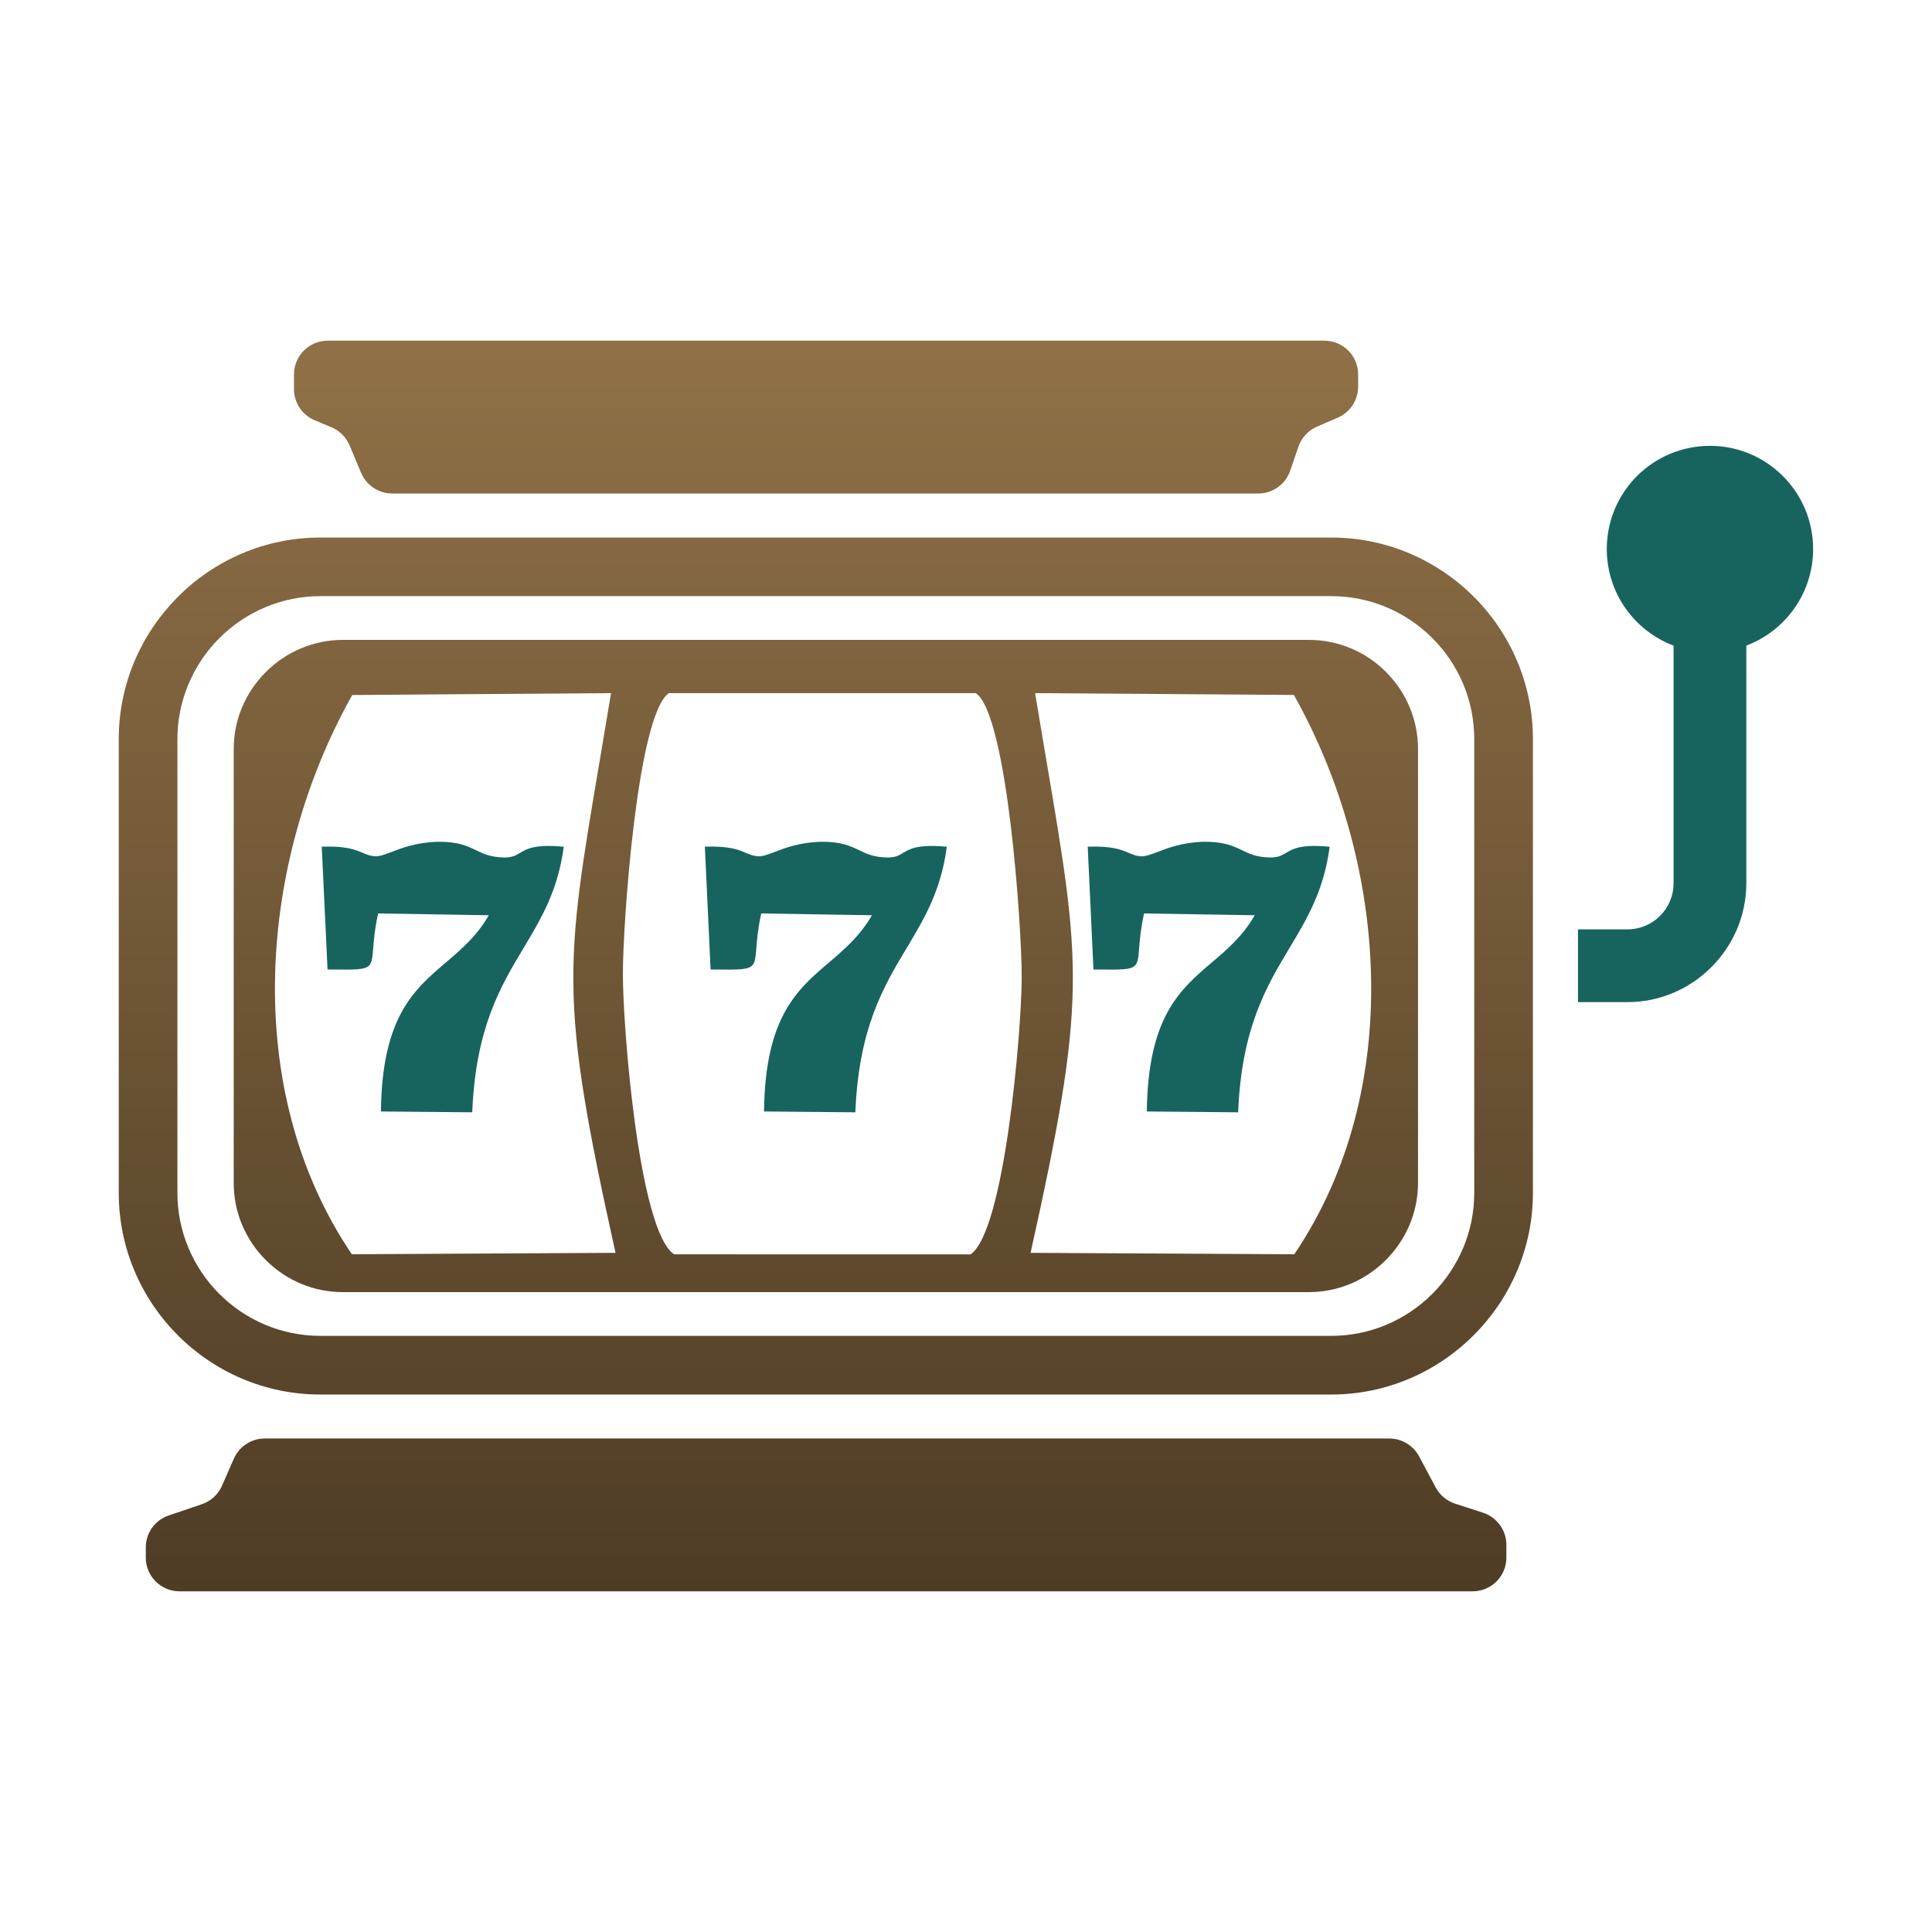 <svg width="30" height="30" viewBox="0 0 30 30" fill="none" xmlns="http://www.w3.org/2000/svg">
<path d="M25.27 14.431H24.503V15.561H25.27C25.776 15.561 26.238 15.354 26.573 15.019L26.575 15.017C26.91 14.681 27.117 14.22 27.117 13.714V10.025C27.723 9.796 28.154 9.211 28.154 8.525C28.154 7.64 27.436 6.923 26.552 6.923C25.667 6.923 24.95 7.64 24.95 8.525C24.95 9.211 25.381 9.797 25.987 10.025V13.714C25.987 13.912 25.907 14.092 25.778 14.22L25.776 14.222C25.648 14.351 25.469 14.431 25.27 14.431Z" fill="#17645F"/>
<path d="M4.996 13.147L5.086 15.054C5.102 15.054 5.118 15.054 5.134 15.054C5.519 15.059 5.67 15.061 5.736 14.987C5.778 14.939 5.784 14.859 5.795 14.728C5.805 14.601 5.818 14.425 5.872 14.184L7.59 14.212C7.405 14.535 7.165 14.739 6.925 14.944C6.429 15.367 5.931 15.79 5.915 17.259L7.333 17.272C7.386 15.962 7.771 15.32 8.131 14.719C8.404 14.263 8.664 13.83 8.754 13.148C8.304 13.106 8.18 13.181 8.076 13.243C8.01 13.283 7.951 13.318 7.82 13.315C7.615 13.31 7.505 13.257 7.39 13.201C7.254 13.136 7.111 13.067 6.796 13.071C6.466 13.081 6.244 13.166 6.08 13.229C5.97 13.271 5.885 13.303 5.812 13.296C5.742 13.289 5.692 13.268 5.635 13.244C5.521 13.195 5.378 13.134 4.996 13.147Z" fill="#17645F"/>
<path d="M11.034 15.054L10.945 13.147C11.327 13.134 11.47 13.195 11.583 13.244C11.641 13.268 11.691 13.289 11.761 13.296C11.834 13.303 11.919 13.271 12.029 13.229C12.193 13.166 12.415 13.081 12.745 13.071C13.06 13.067 13.203 13.136 13.339 13.201C13.454 13.257 13.564 13.31 13.769 13.315C13.9 13.318 13.959 13.283 14.025 13.243C14.129 13.181 14.253 13.106 14.702 13.148C14.613 13.83 14.353 14.263 14.08 14.719C13.72 15.32 13.335 15.962 13.282 17.272L11.864 17.259C11.88 15.79 12.378 15.367 12.874 14.944C13.114 14.739 13.354 14.535 13.539 14.212L11.821 14.184C11.767 14.425 11.754 14.601 11.744 14.728C11.733 14.859 11.727 14.939 11.685 14.987C11.619 15.061 11.468 15.059 11.083 15.054L11.034 15.054Z" fill="#17645F"/>
<path d="M16.979 15.054L16.89 13.147C17.272 13.134 17.415 13.195 17.528 13.244C17.585 13.268 17.635 13.289 17.705 13.296C17.779 13.303 17.863 13.271 17.974 13.229C18.138 13.166 18.36 13.081 18.689 13.071C19.004 13.067 19.147 13.136 19.284 13.201C19.398 13.257 19.509 13.31 19.714 13.315C19.845 13.318 19.903 13.283 19.97 13.243C20.074 13.181 20.198 13.106 20.647 13.148C20.557 13.83 20.298 14.263 20.024 14.719C19.664 15.32 19.279 15.962 19.226 17.272L17.808 17.259C17.825 15.79 18.322 15.367 18.818 14.944C19.059 14.739 19.299 14.535 19.483 14.212L17.765 14.184C17.712 14.425 17.698 14.601 17.688 14.728C17.678 14.859 17.672 14.939 17.629 14.987C17.564 15.061 17.413 15.059 17.027 15.054L16.979 15.054Z" fill="#17645F"/>
<path d="M19.539 7.663H6.09C5.879 7.663 5.689 7.536 5.607 7.342L5.428 6.915C5.375 6.789 5.274 6.688 5.147 6.635L4.887 6.526C4.692 6.445 4.565 6.254 4.565 6.043V5.814C4.565 5.524 4.8 5.29 5.089 5.29H20.566C20.855 5.29 21.089 5.524 21.089 5.814V6.004C21.089 6.213 20.965 6.402 20.774 6.485L20.449 6.625C20.314 6.684 20.21 6.797 20.162 6.936L20.034 7.309C19.962 7.521 19.763 7.663 19.539 7.663Z" fill="url(#paint0_linear_38405_150789)"/>
<path fill-rule="evenodd" clip-rule="evenodd" d="M4.68 10.065C4.879 9.982 5.097 9.936 5.327 9.936H20.32C20.55 9.936 20.77 9.982 20.969 10.064C21.177 10.15 21.364 10.276 21.52 10.432L21.523 10.436C21.679 10.592 21.805 10.778 21.891 10.986C21.974 11.185 22.019 11.404 22.019 11.634V18.366C22.019 18.596 21.973 18.814 21.89 19.013C21.804 19.22 21.677 19.407 21.52 19.565C21.362 19.723 21.175 19.849 20.968 19.936C20.768 20.019 20.55 20.064 20.321 20.064H5.327C5.097 20.064 4.878 20.019 4.679 19.936C4.471 19.849 4.284 19.723 4.127 19.566C3.97 19.41 3.844 19.222 3.757 19.014C3.674 18.815 3.629 18.596 3.629 18.366V11.634C3.629 11.405 3.674 11.186 3.757 10.987C3.843 10.78 3.97 10.593 4.128 10.435C4.285 10.278 4.473 10.151 4.68 10.065ZM16.003 19.454L20.098 19.476C21.828 16.917 21.547 13.381 20.091 10.791L16.073 10.763C16.126 11.085 16.177 11.385 16.224 11.664L16.244 11.783C16.793 15.013 16.878 15.516 16.003 19.454ZM9.672 15.121C9.671 15.954 9.921 19.119 10.468 19.477L15.07 19.478C15.6 19.121 15.86 16.02 15.865 15.204C15.87 14.417 15.643 11.092 15.152 10.763H10.385C9.895 11.106 9.672 14.342 9.672 15.121ZM9.488 10.763L5.47 10.792C4.014 13.382 3.733 16.917 5.463 19.476L9.558 19.454C8.684 15.517 8.769 15.014 9.317 11.784C9.37 11.471 9.427 11.133 9.488 10.763Z" fill="url(#paint1_linear_38405_150789)"/>
<path fill-rule="evenodd" clip-rule="evenodd" d="M20.674 8.347C21.535 8.347 22.317 8.699 22.884 9.265C23.451 9.832 23.803 10.614 23.803 11.476V18.525C23.803 19.383 23.451 20.165 22.884 20.733L22.882 20.735C22.314 21.302 21.532 21.654 20.674 21.654H4.972C4.111 21.654 3.329 21.302 2.762 20.735C2.196 20.169 1.844 19.386 1.844 18.525V11.476C1.844 10.616 2.196 9.835 2.762 9.268L2.764 9.265C3.331 8.699 4.113 8.347 4.972 8.347H20.674ZM20.674 9.257H4.973C4.675 9.257 4.389 9.317 4.127 9.426C3.855 9.539 3.611 9.705 3.406 9.909C3.202 10.113 3.037 10.358 2.924 10.63C2.815 10.891 2.755 11.177 2.755 11.475V18.525C2.755 18.823 2.815 19.11 2.924 19.372C3.036 19.642 3.202 19.888 3.406 20.092C3.611 20.297 3.855 20.462 4.126 20.574C4.388 20.683 4.674 20.743 4.973 20.743H20.675C20.973 20.743 21.259 20.683 21.52 20.574C21.792 20.461 22.036 20.296 22.241 20.091C22.445 19.887 22.61 19.642 22.723 19.371C22.832 19.109 22.892 18.823 22.892 18.525V11.475C22.892 11.176 22.832 10.89 22.724 10.628C22.611 10.358 22.447 10.114 22.242 9.909L22.239 9.906C22.035 9.702 21.791 9.538 21.521 9.426C21.259 9.317 20.973 9.257 20.674 9.257Z" fill="url(#paint2_linear_38405_150789)"/>
<path d="M21.573 22.337H4.111C3.903 22.337 3.714 22.46 3.631 22.651L3.447 23.071C3.388 23.206 3.275 23.309 3.135 23.357L2.62 23.532C2.407 23.604 2.264 23.803 2.264 24.027V24.186C2.264 24.476 2.499 24.71 2.788 24.71H22.867C23.156 24.71 23.391 24.476 23.391 24.186V23.988C23.391 23.762 23.245 23.561 23.03 23.49L22.593 23.348C22.465 23.306 22.358 23.216 22.294 23.098L22.035 22.613C21.943 22.443 21.766 22.337 21.573 22.337Z" fill="url(#paint3_linear_38405_150789)"/>
<defs>
<linearGradient id="paint0_linear_38405_150789" x1="12.823" y1="5.29" x2="12.823" y2="24.71" gradientUnits="userSpaceOnUse">
<stop stop-color="#907147"/>
<stop offset="1" stop-color="#4E3C25"/>
</linearGradient>
<linearGradient id="paint1_linear_38405_150789" x1="12.823" y1="5.29" x2="12.823" y2="24.71" gradientUnits="userSpaceOnUse">
<stop stop-color="#907147"/>
<stop offset="1" stop-color="#4E3C25"/>
</linearGradient>
<linearGradient id="paint2_linear_38405_150789" x1="12.823" y1="5.29" x2="12.823" y2="24.71" gradientUnits="userSpaceOnUse">
<stop stop-color="#907147"/>
<stop offset="1" stop-color="#4E3C25"/>
</linearGradient>
<linearGradient id="paint3_linear_38405_150789" x1="12.823" y1="5.29" x2="12.823" y2="24.71" gradientUnits="userSpaceOnUse">
<stop stop-color="#907147"/>
<stop offset="1" stop-color="#4E3C25"/>
</linearGradient>
</defs>
</svg>
